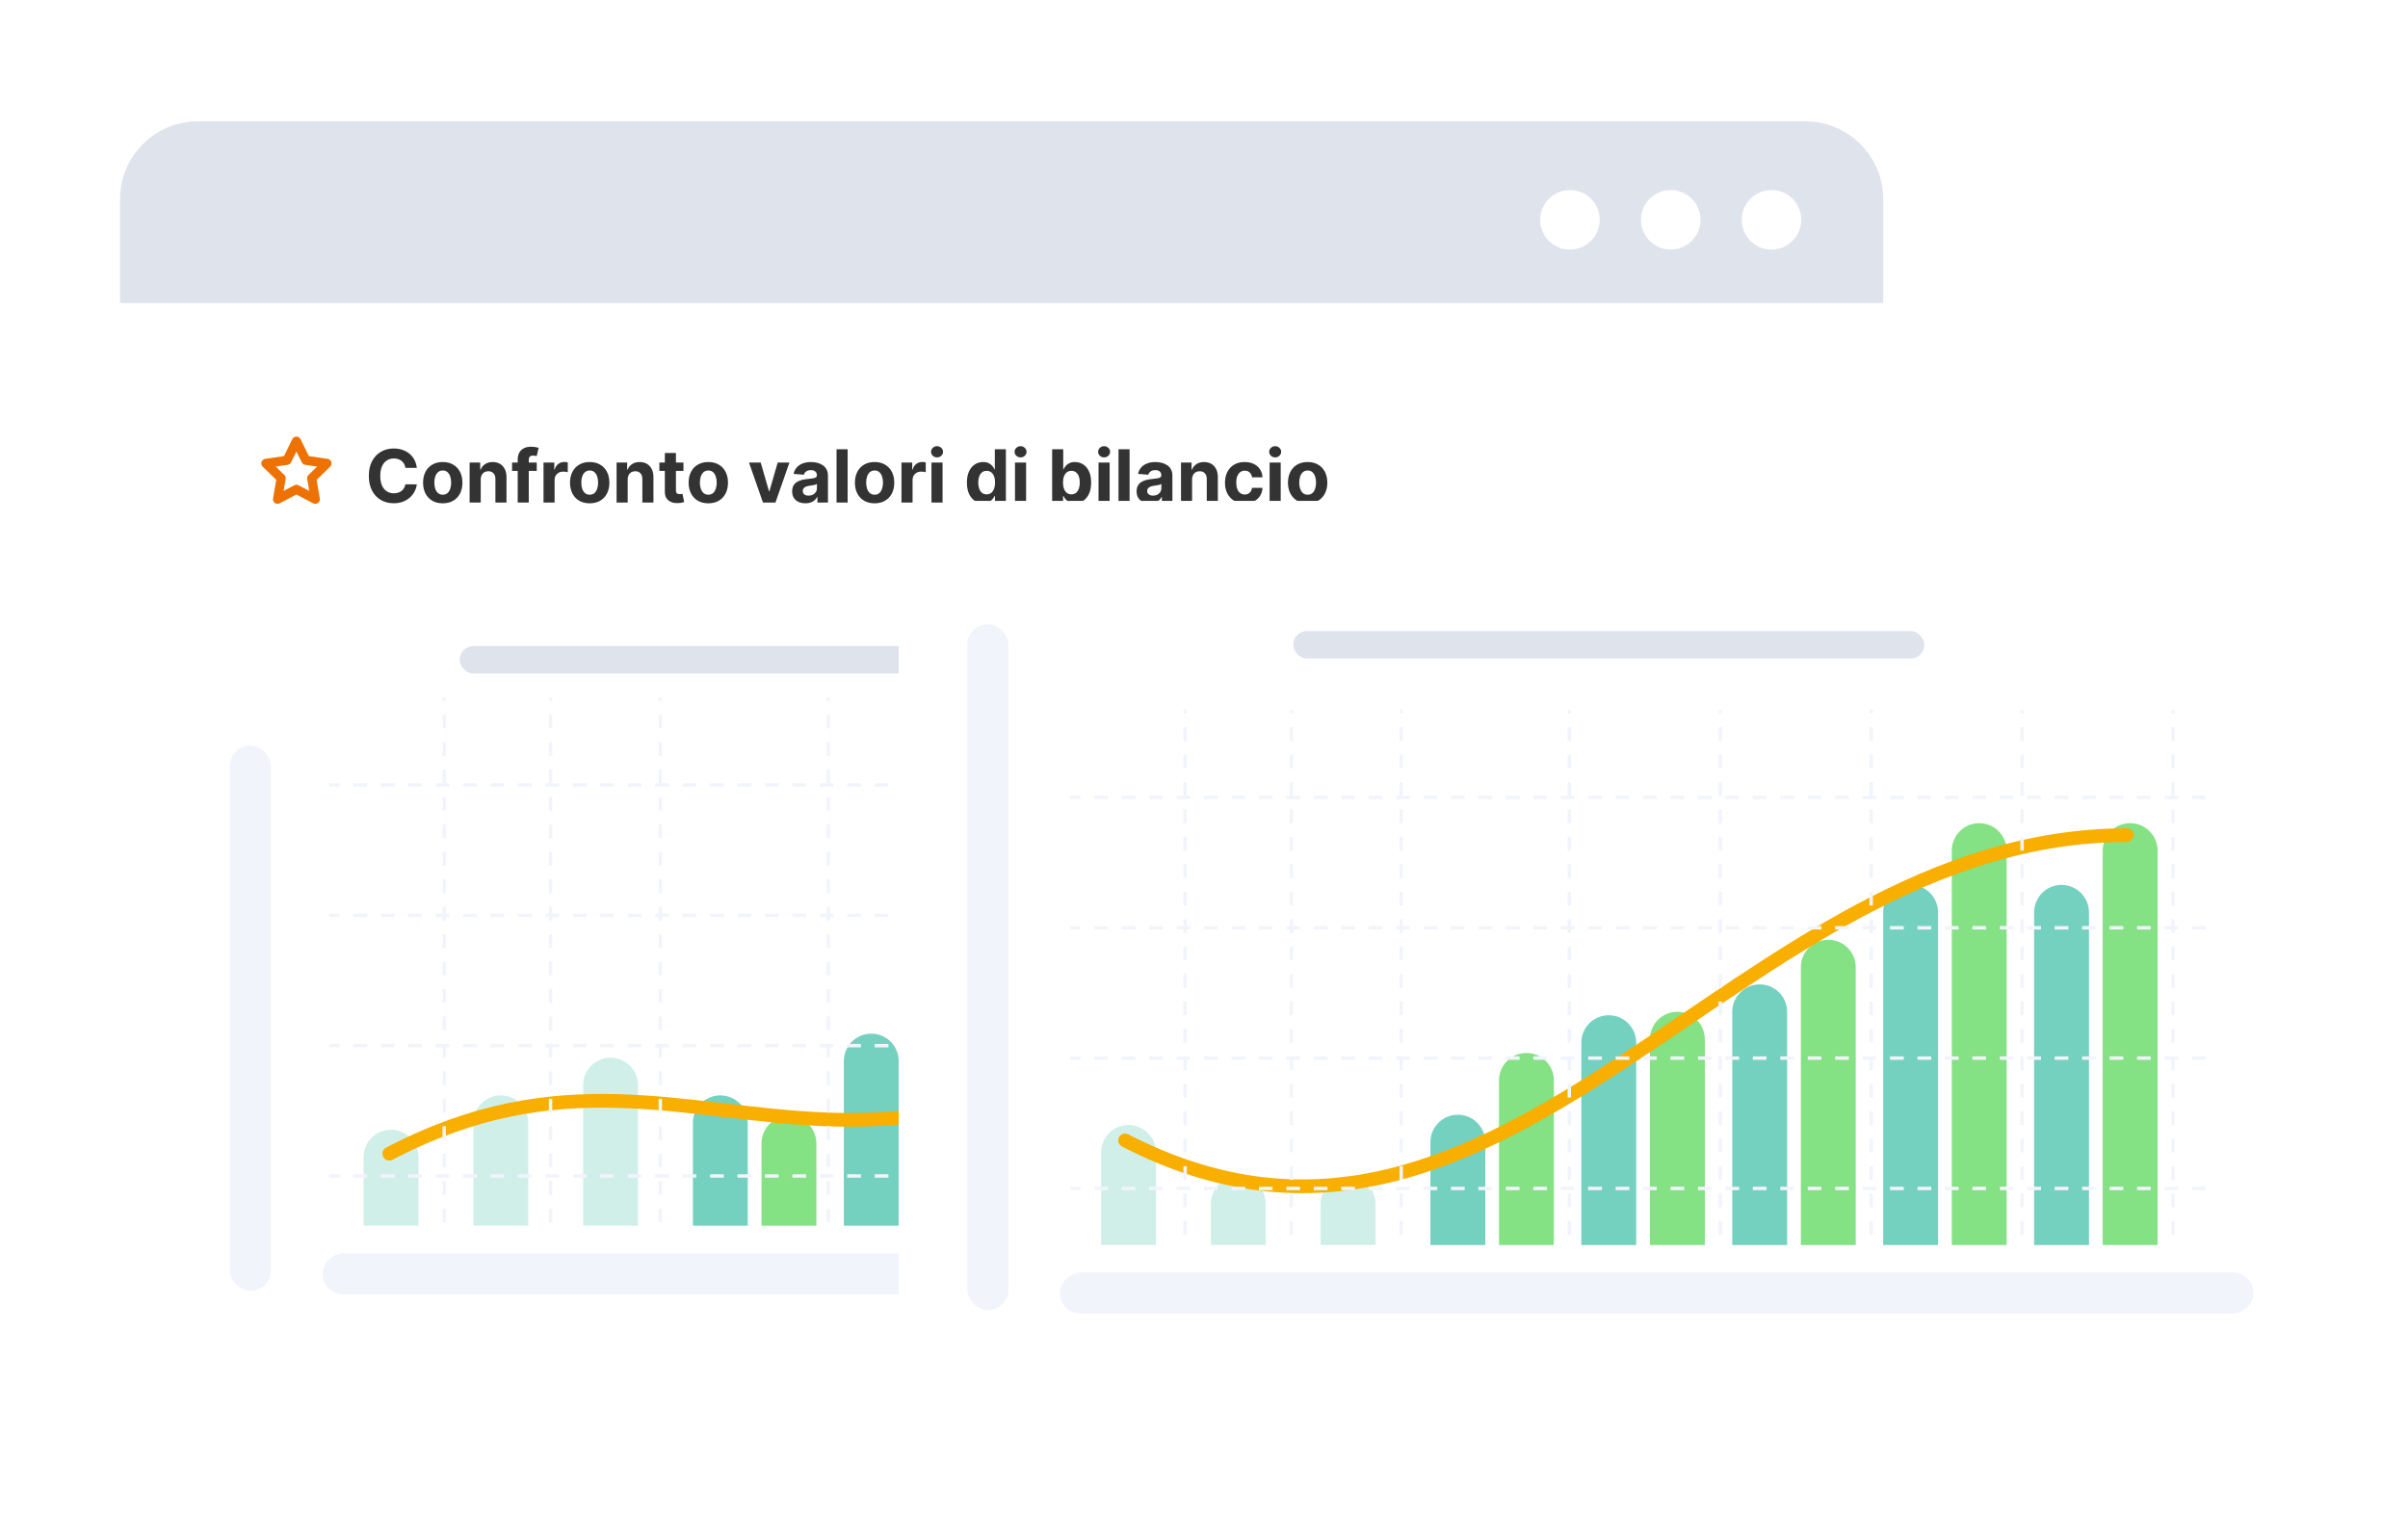<svg width="702" height="449" viewBox="0 0 702 449" fill="none" xmlns="http://www.w3.org/2000/svg">
<g filter="url(#filter0_d_4640_1208)">
<path d="M35 67H549V358.296C549 370.835 538.835 381 526.296 381H57.704C45.165 381 35 370.835 35 358.296V67Z" fill="white"/>
<path d="M202 336L202 306C202 301.582 205.582 298 210 298C214.418 298 218 301.582 218 306L218 336L202 336Z" fill="#75D1BF"/>
<path d="M170 336L170 295C170 290.582 173.582 287 178 287C182.418 287 186 290.582 186 295L186 336L170 336Z" fill="#D0EFE9"/>
<path d="M138 336L138 306C138 301.582 141.582 298 146 298C150.418 298 154 301.582 154 306L154 336L138 336Z" fill="#D0EFE9"/>
<path d="M106 336L106 316C106 311.582 109.582 308 114 308C118.418 308 122 311.582 122 316L122 336L106 336Z" fill="#D0EFE9"/>
<path d="M222 336L222 312C222 307.582 225.582 304 230 304C234.418 304 238 307.582 238 312L238 336L222 336Z" fill="#84E184"/>
<path d="M246 336L246 288C246 283.582 249.582 280 254 280C258.418 280 262 283.582 262 288L262 336L246 336Z" fill="#75D1BF"/>
<path d="M290 336L290 268C290 263.582 293.582 260 298 260C302.418 260 306 263.582 306 268L306 336L290 336Z" fill="#75D1BF"/>
<path d="M334 336L334 239C334 234.582 337.582 231 342 231C346.418 231 350 234.582 350 239L350 336L334 336Z" fill="#75D1BF"/>
<path d="M378 336L378 239C378 234.582 381.582 231 386 231C390.418 231 394 234.582 394 239L394 336L378 336Z" fill="#75D1BF"/>
<path d="M266 336L266 276C266 271.582 269.582 268 274 268C278.418 268 282 271.582 282 276L282 336L266 336Z" fill="#84E184"/>
<path d="M310 336L310 255C310 250.582 313.582 247 318 247C322.418 247 326 250.582 326 255L326 336L310 336Z" fill="#84E184"/>
<path d="M354 336L354 221C354 216.582 357.582 213 362 213C366.418 213 370 216.582 370 221L370 336L354 336Z" fill="#84E184"/>
<path d="M398 336L398 221C398 216.582 401.582 213 406 213C410.418 213 414 216.582 414 221L414 336L398 336Z" fill="#84E184"/>
<rect x="67" y="196" width="12" height="159" rx="6" fill="#F2F4FC"/>
<rect x="134" y="167" width="238" height="8" rx="4" fill="#DEE3EC"/>
<path d="M113.5 315C212.5 263 257.5 372.5 404 218.5" stroke="#F8AF00" stroke-width="4" stroke-linecap="round"/>
<line x1="129.5" y1="335" x2="129.5" y2="182" stroke="#F2F4FC" stroke-dasharray="4 4"/>
<line x1="160.5" y1="335" x2="160.5" y2="182" stroke="#F2F4FC" stroke-dasharray="4 4"/>
<line x1="192.5" y1="335" x2="192.5" y2="182" stroke="#F2F4FC" stroke-dasharray="4 4"/>
<line x1="241.5" y1="335" x2="241.5" y2="182" stroke="#F2F4FC" stroke-dasharray="4 4"/>
<line x1="285.5" y1="335" x2="285.5" y2="182" stroke="#F2F4FC" stroke-dasharray="4 4"/>
<line x1="329.5" y1="335" x2="329.5" y2="182" stroke="#F2F4FC" stroke-dasharray="4 4"/>
<line x1="373.5" y1="335" x2="373.5" y2="182" stroke="#F2F4FC" stroke-dasharray="4 4"/>
<line x1="417.5" y1="335" x2="417.5" y2="182" stroke="#F2F4FC" stroke-dasharray="4 4"/>
<line x1="427" y1="321.5" x2="96" y2="321.5" stroke="#F2F4FC" stroke-dasharray="4 4"/>
<line x1="427" y1="283.5" x2="96" y2="283.5" stroke="#F2F4FC" stroke-dasharray="4 4"/>
<line x1="427" y1="245.5" x2="96" y2="245.5" stroke="#F2F4FC" stroke-dasharray="4 4"/>
<line x1="427" y1="207.5" x2="96" y2="207.5" stroke="#F2F4FC" stroke-dasharray="4 4"/>
<rect x="94" y="356" width="12" height="348" rx="6" transform="rotate(-90 94 356)" fill="#F2F4FC"/>
<path d="M121.512 115.047H118.189C118.128 114.617 118.004 114.236 117.817 113.902C117.63 113.563 117.39 113.274 117.096 113.037C116.803 112.799 116.464 112.617 116.079 112.49C115.7 112.364 115.288 112.301 114.842 112.301C114.038 112.301 113.337 112.5 112.741 112.9C112.144 113.295 111.681 113.871 111.352 114.63C111.023 115.384 110.859 116.3 110.859 117.377C110.859 118.485 111.023 119.416 111.352 120.169C111.686 120.923 112.151 121.492 112.748 121.877C113.345 122.261 114.036 122.454 114.82 122.454C115.26 122.454 115.667 122.395 116.041 122.279C116.421 122.163 116.757 121.993 117.051 121.771C117.344 121.543 117.587 121.267 117.779 120.943C117.976 120.62 118.113 120.25 118.189 119.836L121.512 119.851C121.426 120.564 121.211 121.252 120.867 121.915C120.529 122.572 120.071 123.162 119.494 123.683C118.922 124.199 118.239 124.609 117.445 124.912C116.656 125.211 115.763 125.36 114.767 125.36C113.38 125.36 112.141 125.046 111.048 124.419C109.961 123.792 109.101 122.884 108.468 121.695C107.841 120.506 107.527 119.067 107.527 117.377C107.527 115.682 107.846 114.241 108.484 113.052C109.121 111.863 109.986 110.957 111.079 110.335C112.171 109.708 113.401 109.394 114.767 109.394C115.667 109.394 116.502 109.521 117.271 109.774C118.045 110.027 118.73 110.396 119.327 110.882C119.924 111.362 120.41 111.952 120.784 112.65C121.163 113.348 121.406 114.147 121.512 115.047ZM129.074 125.375C127.895 125.375 126.876 125.125 126.016 124.624C125.161 124.118 124.501 123.415 124.036 122.514C123.57 121.609 123.337 120.559 123.337 119.365C123.337 118.161 123.57 117.109 124.036 116.208C124.501 115.303 125.161 114.6 126.016 114.099C126.876 113.593 127.895 113.34 129.074 113.34C130.253 113.34 131.27 113.593 132.124 114.099C132.984 114.6 133.647 115.303 134.113 116.208C134.578 117.109 134.811 118.161 134.811 119.365C134.811 120.559 134.578 121.609 134.113 122.514C133.647 123.415 132.984 124.118 132.124 124.624C131.27 125.125 130.253 125.375 129.074 125.375ZM129.089 122.871C129.625 122.871 130.073 122.719 130.432 122.416C130.791 122.107 131.062 121.687 131.244 121.156C131.431 120.625 131.525 120.02 131.525 119.342C131.525 118.664 131.431 118.06 131.244 117.529C131.062 116.998 130.791 116.578 130.432 116.269C130.073 115.961 129.625 115.806 129.089 115.806C128.548 115.806 128.093 115.961 127.723 116.269C127.359 116.578 127.083 116.998 126.896 117.529C126.714 118.06 126.623 118.664 126.623 119.342C126.623 120.02 126.714 120.625 126.896 121.156C127.083 121.687 127.359 122.107 127.723 122.416C128.093 122.719 128.548 122.871 129.089 122.871ZM140.145 118.409V125.147H136.913V113.492H139.993V115.548H140.13C140.388 114.87 140.821 114.334 141.428 113.94C142.035 113.54 142.771 113.34 143.636 113.34C144.445 113.34 145.151 113.517 145.753 113.871C146.355 114.225 146.823 114.731 147.157 115.389C147.49 116.042 147.657 116.821 147.657 117.726V125.147H144.425V118.303C144.43 117.59 144.248 117.033 143.879 116.633C143.509 116.229 143.001 116.026 142.353 116.026C141.918 116.026 141.534 116.12 141.2 116.307C140.871 116.494 140.613 116.767 140.426 117.127C140.244 117.481 140.15 117.908 140.145 118.409ZM156.473 113.492V115.92H149.279V113.492H156.473ZM150.926 125.147V112.65C150.926 111.805 151.09 111.104 151.419 110.548C151.753 109.991 152.208 109.574 152.785 109.296C153.362 109.017 154.017 108.878 154.75 108.878C155.246 108.878 155.699 108.916 156.109 108.992C156.524 109.068 156.832 109.136 157.035 109.197L156.458 111.625C156.331 111.585 156.175 111.547 155.987 111.511C155.805 111.476 155.618 111.458 155.426 111.458C154.95 111.458 154.619 111.57 154.432 111.792C154.245 112.01 154.151 112.316 154.151 112.71V125.147H150.926ZM158.448 125.147V113.492H161.582V115.526H161.703C161.916 114.802 162.272 114.256 162.773 113.886C163.274 113.512 163.851 113.325 164.503 113.325C164.665 113.325 164.84 113.335 165.027 113.355C165.214 113.376 165.378 113.403 165.52 113.439V116.307C165.368 116.262 165.158 116.221 164.89 116.186C164.622 116.15 164.377 116.133 164.154 116.133C163.679 116.133 163.254 116.236 162.879 116.444C162.51 116.646 162.217 116.929 161.999 117.294C161.787 117.658 161.68 118.078 161.68 118.553V125.147H158.448ZM171.915 125.375C170.736 125.375 169.717 125.125 168.857 124.624C168.002 124.118 167.342 123.415 166.876 122.514C166.411 121.609 166.178 120.559 166.178 119.365C166.178 118.161 166.411 117.109 166.876 116.208C167.342 115.303 168.002 114.6 168.857 114.099C169.717 113.593 170.736 113.34 171.915 113.34C173.094 113.34 174.11 113.593 174.965 114.099C175.825 114.6 176.488 115.303 176.953 116.208C177.419 117.109 177.652 118.161 177.652 119.365C177.652 120.559 177.419 121.609 176.953 122.514C176.488 123.415 175.825 124.118 174.965 124.624C174.11 125.125 173.094 125.375 171.915 125.375ZM171.93 122.871C172.466 122.871 172.914 122.719 173.273 122.416C173.632 122.107 173.903 121.687 174.085 121.156C174.272 120.625 174.366 120.02 174.366 119.342C174.366 118.664 174.272 118.06 174.085 117.529C173.903 116.998 173.632 116.578 173.273 116.269C172.914 115.961 172.466 115.806 171.93 115.806C171.389 115.806 170.933 115.961 170.564 116.269C170.2 116.578 169.924 116.998 169.737 117.529C169.555 118.06 169.464 118.664 169.464 119.342C169.464 120.02 169.555 120.625 169.737 121.156C169.924 121.687 170.2 122.107 170.564 122.416C170.933 122.719 171.389 122.871 171.93 122.871ZM182.986 118.409V125.147H179.753V113.492H182.834V115.548H182.971C183.229 114.87 183.661 114.334 184.268 113.94C184.875 113.54 185.611 113.34 186.477 113.34C187.286 113.34 187.992 113.517 188.594 113.871C189.196 114.225 189.664 114.731 189.997 115.389C190.331 116.042 190.498 116.821 190.498 117.726V125.147H187.266V118.303C187.271 117.59 187.089 117.033 186.719 116.633C186.35 116.229 185.842 116.026 185.194 116.026C184.759 116.026 184.375 116.12 184.041 116.307C183.712 116.494 183.454 116.767 183.267 117.127C183.085 117.481 182.991 117.908 182.986 118.409ZM199.246 113.492V115.92H192.226V113.492H199.246ZM193.82 110.699H197.053V121.566C197.053 121.864 197.098 122.097 197.189 122.264C197.28 122.426 197.407 122.54 197.569 122.605C197.735 122.671 197.928 122.704 198.145 122.704C198.297 122.704 198.449 122.691 198.601 122.666C198.752 122.636 198.869 122.613 198.95 122.598L199.458 125.003C199.296 125.054 199.068 125.112 198.775 125.178C198.482 125.248 198.125 125.291 197.705 125.307C196.926 125.337 196.243 125.233 195.656 124.996C195.075 124.758 194.622 124.388 194.298 123.888C193.974 123.387 193.815 122.755 193.82 121.991V110.699ZM206.492 125.375C205.314 125.375 204.294 125.125 203.434 124.624C202.579 124.118 201.919 123.415 201.454 122.514C200.988 121.609 200.756 120.559 200.756 119.365C200.756 118.161 200.988 117.109 201.454 116.208C201.919 115.303 202.579 114.6 203.434 114.099C204.294 113.593 205.314 113.34 206.492 113.34C207.671 113.34 208.688 113.593 209.543 114.099C210.403 114.6 211.065 115.303 211.531 116.208C211.996 117.109 212.229 118.161 212.229 119.365C212.229 120.559 211.996 121.609 211.531 122.514C211.065 123.415 210.403 124.118 209.543 124.624C208.688 125.125 207.671 125.375 206.492 125.375ZM206.507 122.871C207.044 122.871 207.491 122.719 207.85 122.416C208.21 122.107 208.48 121.687 208.662 121.156C208.85 120.625 208.943 120.02 208.943 119.342C208.943 118.664 208.85 118.06 208.662 117.529C208.48 116.998 208.21 116.578 207.85 116.269C207.491 115.961 207.044 115.806 206.507 115.806C205.966 115.806 205.511 115.961 205.142 116.269C204.777 116.578 204.502 116.998 204.314 117.529C204.132 118.06 204.041 118.664 204.041 119.342C204.041 120.02 204.132 120.625 204.314 121.156C204.502 121.687 204.777 122.107 205.142 122.416C205.511 122.719 205.966 122.871 206.507 122.871ZM230.143 113.492L226.068 125.147H222.425L218.351 113.492H221.765L224.186 121.831H224.307L226.72 113.492H230.143ZM234.807 125.367C234.064 125.367 233.401 125.238 232.819 124.98C232.238 124.717 231.777 124.33 231.438 123.819C231.104 123.303 230.937 122.661 230.937 121.892C230.937 121.244 231.056 120.701 231.294 120.261C231.532 119.82 231.856 119.466 232.265 119.198C232.675 118.93 233.141 118.728 233.662 118.591C234.188 118.455 234.739 118.358 235.316 118.303C235.994 118.232 236.54 118.166 236.955 118.105C237.37 118.04 237.671 117.944 237.858 117.817C238.045 117.691 238.139 117.504 238.139 117.256V117.21C238.139 116.73 237.987 116.358 237.683 116.095C237.385 115.832 236.96 115.7 236.409 115.7C235.827 115.7 235.364 115.829 235.02 116.087C234.676 116.34 234.448 116.659 234.337 117.043L231.347 116.8C231.499 116.092 231.797 115.48 232.243 114.964C232.688 114.443 233.262 114.043 233.965 113.765C234.673 113.482 235.493 113.34 236.424 113.34C237.071 113.34 237.691 113.416 238.283 113.568C238.88 113.72 239.408 113.955 239.869 114.273C240.334 114.592 240.701 115.002 240.969 115.503C241.237 115.999 241.371 116.593 241.371 117.286V125.147H238.306V123.531H238.214C238.027 123.895 237.777 124.216 237.463 124.495C237.15 124.768 236.773 124.983 236.333 125.14C235.893 125.291 235.384 125.367 234.807 125.367ZM235.733 123.136C236.209 123.136 236.629 123.043 236.993 122.856C237.357 122.663 237.643 122.405 237.85 122.082C238.058 121.758 238.161 121.391 238.161 120.981V119.745C238.06 119.81 237.921 119.871 237.744 119.927C237.572 119.977 237.377 120.025 237.16 120.071C236.942 120.111 236.725 120.149 236.507 120.185C236.29 120.215 236.092 120.243 235.915 120.268C235.536 120.324 235.205 120.412 234.921 120.534C234.638 120.655 234.418 120.82 234.261 121.027C234.104 121.229 234.026 121.482 234.026 121.786C234.026 122.226 234.185 122.562 234.504 122.795C234.828 123.023 235.237 123.136 235.733 123.136ZM247.112 109.607V125.147H243.879V109.607H247.112ZM254.967 125.375C253.789 125.375 252.769 125.125 251.909 124.624C251.054 124.118 250.394 123.415 249.929 122.514C249.463 121.609 249.231 120.559 249.231 119.365C249.231 118.161 249.463 117.109 249.929 116.208C250.394 115.303 251.054 114.6 251.909 114.099C252.769 113.593 253.789 113.34 254.967 113.34C256.146 113.34 257.163 113.593 258.018 114.099C258.878 114.6 259.54 115.303 260.006 116.208C260.471 117.109 260.704 118.161 260.704 119.365C260.704 120.559 260.471 121.609 260.006 122.514C259.54 123.415 258.878 124.118 258.018 124.624C257.163 125.125 256.146 125.375 254.967 125.375ZM254.982 122.871C255.519 122.871 255.966 122.719 256.326 122.416C256.685 122.107 256.955 121.687 257.137 121.156C257.325 120.625 257.418 120.02 257.418 119.342C257.418 118.664 257.325 118.06 257.137 117.529C256.955 116.998 256.685 116.578 256.326 116.269C255.966 115.961 255.519 115.806 254.982 115.806C254.441 115.806 253.986 115.961 253.617 116.269C253.252 116.578 252.977 116.998 252.789 117.529C252.607 118.06 252.516 118.664 252.516 119.342C252.516 120.02 252.607 120.625 252.789 121.156C252.977 121.687 253.252 122.107 253.617 122.416C253.986 122.719 254.441 122.871 254.982 122.871ZM262.806 125.147V113.492H265.94V115.526H266.061C266.274 114.802 266.63 114.256 267.131 113.886C267.632 113.512 268.209 113.325 268.861 113.325C269.023 113.325 269.198 113.335 269.385 113.355C269.572 113.376 269.736 113.403 269.878 113.439V116.307C269.726 116.262 269.516 116.221 269.248 116.186C268.98 116.15 268.735 116.133 268.512 116.133C268.037 116.133 267.612 116.236 267.237 116.444C266.868 116.646 266.575 116.929 266.357 117.294C266.145 117.658 266.038 118.078 266.038 118.553V125.147H262.806ZM271.549 125.147V113.492H274.782V125.147H271.549ZM273.173 111.989C272.693 111.989 272.28 111.83 271.936 111.511C271.597 111.188 271.428 110.801 271.428 110.35C271.428 109.905 271.597 109.523 271.936 109.205C272.28 108.881 272.693 108.719 273.173 108.719C273.654 108.719 274.063 108.881 274.402 109.205C274.746 109.523 274.918 109.905 274.918 110.35C274.918 110.801 274.746 111.188 274.402 111.511C274.063 111.83 273.654 111.989 273.173 111.989ZM286.612 125.337C285.726 125.337 284.925 125.109 284.206 124.654C283.493 124.194 282.926 123.518 282.507 122.628C282.092 121.733 281.884 120.635 281.884 119.335C281.884 117.999 282.099 116.889 282.529 116.004C282.959 115.113 283.531 114.448 284.244 114.008C284.963 113.563 285.749 113.34 286.604 113.34C287.257 113.34 287.801 113.451 288.236 113.674C288.676 113.892 289.03 114.165 289.298 114.494C289.571 114.817 289.779 115.136 289.92 115.45H290.019V109.607H293.244V125.147H290.057V123.281H289.92C289.768 123.604 289.553 123.926 289.275 124.244C289.002 124.558 288.645 124.818 288.205 125.026C287.77 125.233 287.239 125.337 286.612 125.337ZM287.636 122.765C288.157 122.765 288.597 122.623 288.957 122.34C289.321 122.051 289.599 121.649 289.791 121.133C289.988 120.617 290.087 120.013 290.087 119.32C290.087 118.627 289.991 118.025 289.799 117.514C289.607 117.003 289.328 116.608 288.964 116.33C288.6 116.052 288.157 115.913 287.636 115.913C287.105 115.913 286.657 116.057 286.293 116.345C285.929 116.633 285.653 117.033 285.466 117.544C285.279 118.055 285.185 118.647 285.185 119.32C285.185 119.997 285.279 120.597 285.466 121.118C285.658 121.634 285.934 122.039 286.293 122.332C286.657 122.62 287.105 122.765 287.636 122.765ZM295.902 125.147V113.492H299.134V125.147H295.902ZM297.525 111.989C297.045 111.989 296.633 111.83 296.289 111.511C295.95 111.188 295.78 110.801 295.78 110.35C295.78 109.905 295.95 109.523 296.289 109.205C296.633 108.881 297.045 108.719 297.525 108.719C298.006 108.719 298.416 108.881 298.755 109.205C299.099 109.523 299.271 109.905 299.271 110.35C299.271 110.801 299.099 111.188 298.755 111.511C298.416 111.83 298.006 111.989 297.525 111.989ZM306.73 125.147V109.607H309.962V115.45H310.061C310.203 115.136 310.408 114.817 310.676 114.494C310.949 114.165 311.303 113.892 311.738 113.674C312.178 113.451 312.725 113.34 313.377 113.34C314.227 113.34 315.011 113.563 315.729 114.008C316.448 114.448 317.022 115.113 317.452 116.004C317.882 116.889 318.097 117.999 318.097 119.335C318.097 120.635 317.887 121.733 317.467 122.628C317.052 123.518 316.486 124.194 315.767 124.654C315.054 125.109 314.255 125.337 313.37 125.337C312.742 125.337 312.209 125.233 311.768 125.026C311.333 124.818 310.977 124.558 310.698 124.244C310.42 123.926 310.208 123.604 310.061 123.281H309.917V125.147H306.73ZM309.894 119.32C309.894 120.013 309.99 120.617 310.182 121.133C310.375 121.649 310.653 122.051 311.017 122.34C311.381 122.623 311.824 122.765 312.345 122.765C312.871 122.765 313.316 122.62 313.681 122.332C314.045 122.039 314.321 121.634 314.508 121.118C314.7 120.597 314.796 119.997 314.796 119.32C314.796 118.647 314.702 118.055 314.515 117.544C314.328 117.033 314.052 116.633 313.688 116.345C313.324 116.057 312.876 115.913 312.345 115.913C311.819 115.913 311.374 116.052 311.01 116.33C310.65 116.608 310.375 117.003 310.182 117.514C309.99 118.025 309.894 118.627 309.894 119.32ZM320.254 125.147V113.492H323.486V125.147H320.254ZM321.878 111.989C321.397 111.989 320.985 111.83 320.641 111.511C320.302 111.188 320.132 110.801 320.132 110.35C320.132 109.905 320.302 109.523 320.641 109.205C320.985 108.881 321.397 108.719 321.878 108.719C322.358 108.719 322.768 108.881 323.107 109.205C323.451 109.523 323.623 109.905 323.623 110.35C323.623 110.801 323.451 111.188 323.107 111.511C322.768 111.83 322.358 111.989 321.878 111.989ZM329.308 109.607V125.147H326.076V109.607H329.308ZM335.221 125.367C334.478 125.367 333.815 125.238 333.233 124.98C332.652 124.717 332.191 124.33 331.852 123.819C331.518 123.303 331.352 122.661 331.352 121.892C331.352 121.244 331.47 120.701 331.708 120.261C331.946 119.82 332.27 119.466 332.679 119.198C333.089 118.93 333.555 118.728 334.076 118.591C334.602 118.455 335.153 118.358 335.73 118.303C336.408 118.232 336.954 118.166 337.369 118.105C337.784 118.04 338.085 117.944 338.272 117.817C338.459 117.691 338.553 117.504 338.553 117.256V117.21C338.553 116.73 338.401 116.358 338.097 116.095C337.799 115.832 337.374 115.7 336.823 115.7C336.241 115.7 335.778 115.829 335.434 116.087C335.09 116.34 334.862 116.659 334.751 117.043L331.761 116.8C331.913 116.092 332.212 115.48 332.657 114.964C333.102 114.443 333.676 114.043 334.379 113.765C335.087 113.482 335.907 113.34 336.838 113.34C337.485 113.34 338.105 113.416 338.697 113.568C339.294 113.72 339.822 113.955 340.283 114.273C340.748 114.592 341.115 115.002 341.383 115.503C341.651 115.999 341.785 116.593 341.785 117.286V125.147H338.72V123.531H338.629C338.441 123.895 338.191 124.216 337.877 124.495C337.564 124.768 337.187 124.983 336.747 125.14C336.307 125.291 335.798 125.367 335.221 125.367ZM336.147 123.136C336.623 123.136 337.043 123.043 337.407 122.856C337.771 122.663 338.057 122.405 338.264 122.082C338.472 121.758 338.575 121.391 338.575 120.981V119.745C338.474 119.81 338.335 119.871 338.158 119.927C337.986 119.977 337.791 120.025 337.574 120.071C337.356 120.111 337.139 120.149 336.921 120.185C336.704 120.215 336.506 120.243 336.329 120.268C335.95 120.324 335.619 120.412 335.335 120.534C335.052 120.655 334.832 120.82 334.675 121.027C334.518 121.229 334.44 121.482 334.44 121.786C334.44 122.226 334.599 122.562 334.918 122.795C335.242 123.023 335.651 123.136 336.147 123.136ZM347.526 118.409V125.147H344.293V113.492H347.374V115.548H347.511C347.769 114.87 348.201 114.334 348.808 113.94C349.415 113.54 350.151 113.34 351.016 113.34C351.826 113.34 352.531 113.517 353.133 113.871C353.735 114.225 354.203 114.731 354.537 115.389C354.871 116.042 355.038 116.821 355.038 117.726V125.147H351.805V118.303C351.81 117.59 351.628 117.033 351.259 116.633C350.89 116.229 350.381 116.026 349.734 116.026C349.299 116.026 348.914 116.12 348.58 116.307C348.252 116.494 347.994 116.767 347.806 117.127C347.624 117.481 347.531 117.908 347.526 118.409ZM362.852 125.375C361.658 125.375 360.631 125.122 359.771 124.616C358.916 124.105 358.259 123.397 357.798 122.491C357.343 121.586 357.115 120.544 357.115 119.365C357.115 118.171 357.345 117.124 357.806 116.224C358.271 115.318 358.931 114.612 359.786 114.107C360.641 113.596 361.658 113.34 362.837 113.34C363.854 113.34 364.744 113.525 365.508 113.894C366.272 114.263 366.876 114.782 367.321 115.45C367.766 116.117 368.012 116.902 368.057 117.802H365.007C364.921 117.22 364.693 116.752 364.324 116.398C363.96 116.039 363.482 115.859 362.89 115.859C362.389 115.859 361.951 115.996 361.577 116.269C361.208 116.537 360.919 116.929 360.712 117.445C360.505 117.961 360.401 118.586 360.401 119.32C360.401 120.063 360.502 120.696 360.704 121.217C360.912 121.738 361.203 122.135 361.577 122.408C361.951 122.681 362.389 122.818 362.89 122.818C363.259 122.818 363.59 122.742 363.884 122.59C364.182 122.438 364.428 122.218 364.62 121.93C364.817 121.637 364.946 121.285 365.007 120.875H368.057C368.007 121.766 367.764 122.55 367.329 123.228C366.899 123.9 366.304 124.426 365.546 124.806C364.787 125.185 363.889 125.375 362.852 125.375ZM370.127 125.147V113.492H373.36V125.147H370.127ZM371.751 111.989C371.27 111.989 370.858 111.83 370.514 111.511C370.175 111.188 370.006 110.801 370.006 110.35C370.006 109.905 370.175 109.523 370.514 109.205C370.858 108.881 371.27 108.719 371.751 108.719C372.231 108.719 372.641 108.881 372.98 109.205C373.324 109.523 373.496 109.905 373.496 110.35C373.496 110.801 373.324 111.188 372.98 111.511C372.641 111.83 372.231 111.989 371.751 111.989ZM381.215 125.375C380.037 125.375 379.017 125.125 378.157 124.624C377.302 124.118 376.642 123.415 376.177 122.514C375.711 121.609 375.479 120.559 375.479 119.365C375.479 118.161 375.711 117.109 376.177 116.208C376.642 115.303 377.302 114.6 378.157 114.099C379.017 113.593 380.037 113.34 381.215 113.34C382.394 113.34 383.411 113.593 384.266 114.099C385.126 114.6 385.788 115.303 386.254 116.208C386.719 117.109 386.952 118.161 386.952 119.365C386.952 120.559 386.719 121.609 386.254 122.514C385.788 123.415 385.126 124.118 384.266 124.624C383.411 125.125 382.394 125.375 381.215 125.375ZM381.23 122.871C381.767 122.871 382.214 122.719 382.574 122.416C382.933 122.107 383.203 121.687 383.385 121.156C383.573 120.625 383.666 120.02 383.666 119.342C383.666 118.664 383.573 118.06 383.385 117.529C383.203 116.998 382.933 116.578 382.574 116.269C382.214 115.961 381.767 115.806 381.23 115.806C380.689 115.806 380.234 115.961 379.865 116.269C379.5 116.578 379.225 116.998 379.037 117.529C378.855 118.06 378.764 118.664 378.764 119.342C378.764 120.02 378.855 120.625 379.037 121.156C379.225 121.687 379.5 122.107 379.865 122.416C380.234 122.719 380.689 122.871 381.23 122.871Z" fill="#333333"/>
<g clip-path="url(#clip0_4640_1208)">
<path d="M86.417 107.263L89.168 112.837L95.321 113.736L90.869 118.072L91.92 124.198L86.417 121.304L80.915 124.198L81.966 118.072L77.514 113.736L83.666 112.837L86.417 107.263Z" stroke="#ED7203" stroke-width="2.671" stroke-linecap="round" stroke-linejoin="round"/>
</g>
<path d="M35 36.704C35 24.165 45.165 14 57.704 14H526.296C538.835 14 549 24.165 549 36.704V67H35V36.704Z" fill="#DEE3EC"/>
<circle cx="457.681" cy="42.714" r="8.681" fill="white"/>
<circle cx="487.062" cy="42.714" r="8.681" fill="white"/>
<circle cx="516.444" cy="42.714" r="8.681" fill="white"/>
</g>
<g filter="url(#filter1_d_4640_1208)">
<rect x="262" y="130" width="415" height="278" rx="22.036" fill="white"/>
</g>
<mask id="mask0_4640_1208" style="mask-type:alpha" maskUnits="userSpaceOnUse" x="262" y="130" width="415" height="278">
<rect x="262" y="130" width="415" height="278" rx="22.036" fill="white"/>
</mask>
<g mask="url(#mask0_4640_1208)">
<path d="M417 363L417 333C417 328.582 420.582 325 425 325C429.418 325 433 328.582 433 333L433 363L417 363Z" fill="#75D1BF"/>
<path d="M385 363L385 351C385 346.582 388.582 343 393 343C397.418 343 401 346.582 401 351L401 363L385 363Z" fill="#D0EFE9"/>
<path d="M353 363L353 351C353 346.582 356.582 343 361 343C365.418 343 369 346.582 369 351L369 363L353 363Z" fill="#D0EFE9"/>
<path d="M321 363L321 336C321 331.582 324.582 328 329 328C333.418 328 337 331.582 337 336L337 363L321 363Z" fill="#D0EFE9"/>
<path d="M437 363L437 315C437 310.582 440.582 307 445 307C449.418 307 453 310.582 453 315L453 363L437 363Z" fill="#84E184"/>
<path d="M461 363L461 304C461 299.582 464.582 296 469 296C473.418 296 477 299.582 477 304L477 363L461 363Z" fill="#75D1BF"/>
<path d="M505 363L505 295C505 290.582 508.582 287 513 287C517.418 287 521 290.582 521 295L521 363L505 363Z" fill="#75D1BF"/>
<path d="M549 363L549 266C549 261.582 552.582 258 557 258C561.418 258 565 261.582 565 266L565 363L549 363Z" fill="#75D1BF"/>
<path d="M593 363L593 266C593 261.582 596.582 258 601 258C605.418 258 609 261.582 609 266L609 363L593 363Z" fill="#75D1BF"/>
<path d="M481 363L481 303C481 298.582 484.582 295 489 295C493.418 295 497 298.582 497 303L497 363L481 363Z" fill="#84E184"/>
<path d="M525 363L525 282C525 277.582 528.582 274 533 274C537.418 274 541 277.582 541 282L541 363L525 363Z" fill="#84E184"/>
<path d="M569 363L569 248C569 243.582 572.582 240 577 240C581.418 240 585 243.582 585 248L585 363L569 363Z" fill="#84E184"/>
<path d="M613 363L613 248C613 243.582 616.582 240 621 240C625.418 240 629 243.582 629 248L629 363L613 363Z" fill="#84E184"/>
<rect x="282" y="182" width="12" height="200" rx="6" fill="#F2F4FC"/>
<rect x="309" y="383" width="12" height="348" rx="6" transform="rotate(-90 309 383)" fill="#F2F4FC"/>
<rect x="377" y="184" width="184" height="8" rx="4" fill="#DEE3EC"/>
<path d="M328 332.5C439.5 390 506.284 243.5 620 243.5" stroke="#F8AF00" stroke-width="4" stroke-linecap="round"/>
<line x1="345.5" y1="360" x2="345.5" y2="207" stroke="#F2F4FC" stroke-dasharray="4 4"/>
<line x1="376.5" y1="360" x2="376.5" y2="207" stroke="#F2F4FC" stroke-dasharray="4 4"/>
<line x1="408.5" y1="360" x2="408.5" y2="207" stroke="#F2F4FC" stroke-dasharray="4 4"/>
<line x1="457.5" y1="360" x2="457.5" y2="207" stroke="#F2F4FC" stroke-dasharray="4 4"/>
<line x1="501.5" y1="360" x2="501.5" y2="207" stroke="#F2F4FC" stroke-dasharray="4 4"/>
<line x1="545.5" y1="360" x2="545.5" y2="207" stroke="#F2F4FC" stroke-dasharray="4 4"/>
<line x1="589.5" y1="360" x2="589.5" y2="207" stroke="#F2F4FC" stroke-dasharray="4 4"/>
<line x1="633.5" y1="360" x2="633.5" y2="207" stroke="#F2F4FC" stroke-dasharray="4 4"/>
<line x1="643" y1="346.5" x2="312" y2="346.5" stroke="#F2F4FC" stroke-dasharray="4 4"/>
<line x1="643" y1="308.5" x2="312" y2="308.5" stroke="#F2F4FC" stroke-dasharray="4 4"/>
<line x1="643" y1="270.5" x2="312" y2="270.5" stroke="#F2F4FC" stroke-dasharray="4 4"/>
<line x1="643" y1="232.5" x2="312" y2="232.5" stroke="#F2F4FC" stroke-dasharray="4 4"/>
</g>
<defs>
<filter id="filter0_d_4640_1208" x="0.277" y="0.645" width="583.447" height="436.447" filterUnits="userSpaceOnUse" color-interpolation-filters="sRGB">
<feFlood flood-opacity="0" result="BackgroundImageFix"/>
<feColorMatrix in="SourceAlpha" type="matrix" values="0 0 0 0 0 0 0 0 0 0 0 0 0 0 0 0 0 0 127 0" result="hardAlpha"/>
<feMorphology radius="8.013" operator="erode" in="SourceAlpha" result="effect1_dropShadow_4640_1208"/>
<feOffset dy="21.368"/>
<feGaussianBlur stdDeviation="21.368"/>
<feComposite in2="hardAlpha" operator="out"/>
<feColorMatrix type="matrix" values="0 0 0 0 0 0 0 0 0 0 0 0 0 0 0 0 0 0 0.14 0"/>
<feBlend mode="normal" in2="BackgroundImageFix" result="effect1_dropShadow_4640_1208"/>
<feBlend mode="normal" in="SourceGraphic" in2="effect1_dropShadow_4640_1208" result="shape"/>
</filter>
<filter id="filter1_d_4640_1208" x="237.961" y="121.987" width="463.079" height="326.079" filterUnits="userSpaceOnUse" color-interpolation-filters="sRGB">
<feFlood flood-opacity="0" result="BackgroundImageFix"/>
<feColorMatrix in="SourceAlpha" type="matrix" values="0 0 0 0 0 0 0 0 0 0 0 0 0 0 0 0 0 0 127 0" result="hardAlpha"/>
<feMorphology radius="8.013" operator="erode" in="SourceAlpha" result="effect1_dropShadow_4640_1208"/>
<feOffset dy="16.026"/>
<feGaussianBlur stdDeviation="16.026"/>
<feComposite in2="hardAlpha" operator="out"/>
<feColorMatrix type="matrix" values="0 0 0 0 0 0 0 0 0 0 0 0 0 0 0 0 0 0 0.18 0"/>
<feBlend mode="normal" in2="BackgroundImageFix" result="effect1_dropShadow_4640_1208"/>
<feBlend mode="normal" in="SourceGraphic" in2="effect1_dropShadow_4640_1208" result="shape"/>
</filter>
<clipPath id="clip0_4640_1208">
<rect width="21.368" height="21.368" fill="white" transform="translate(75.733 105.483)"/>
</clipPath>
</defs>
</svg>
